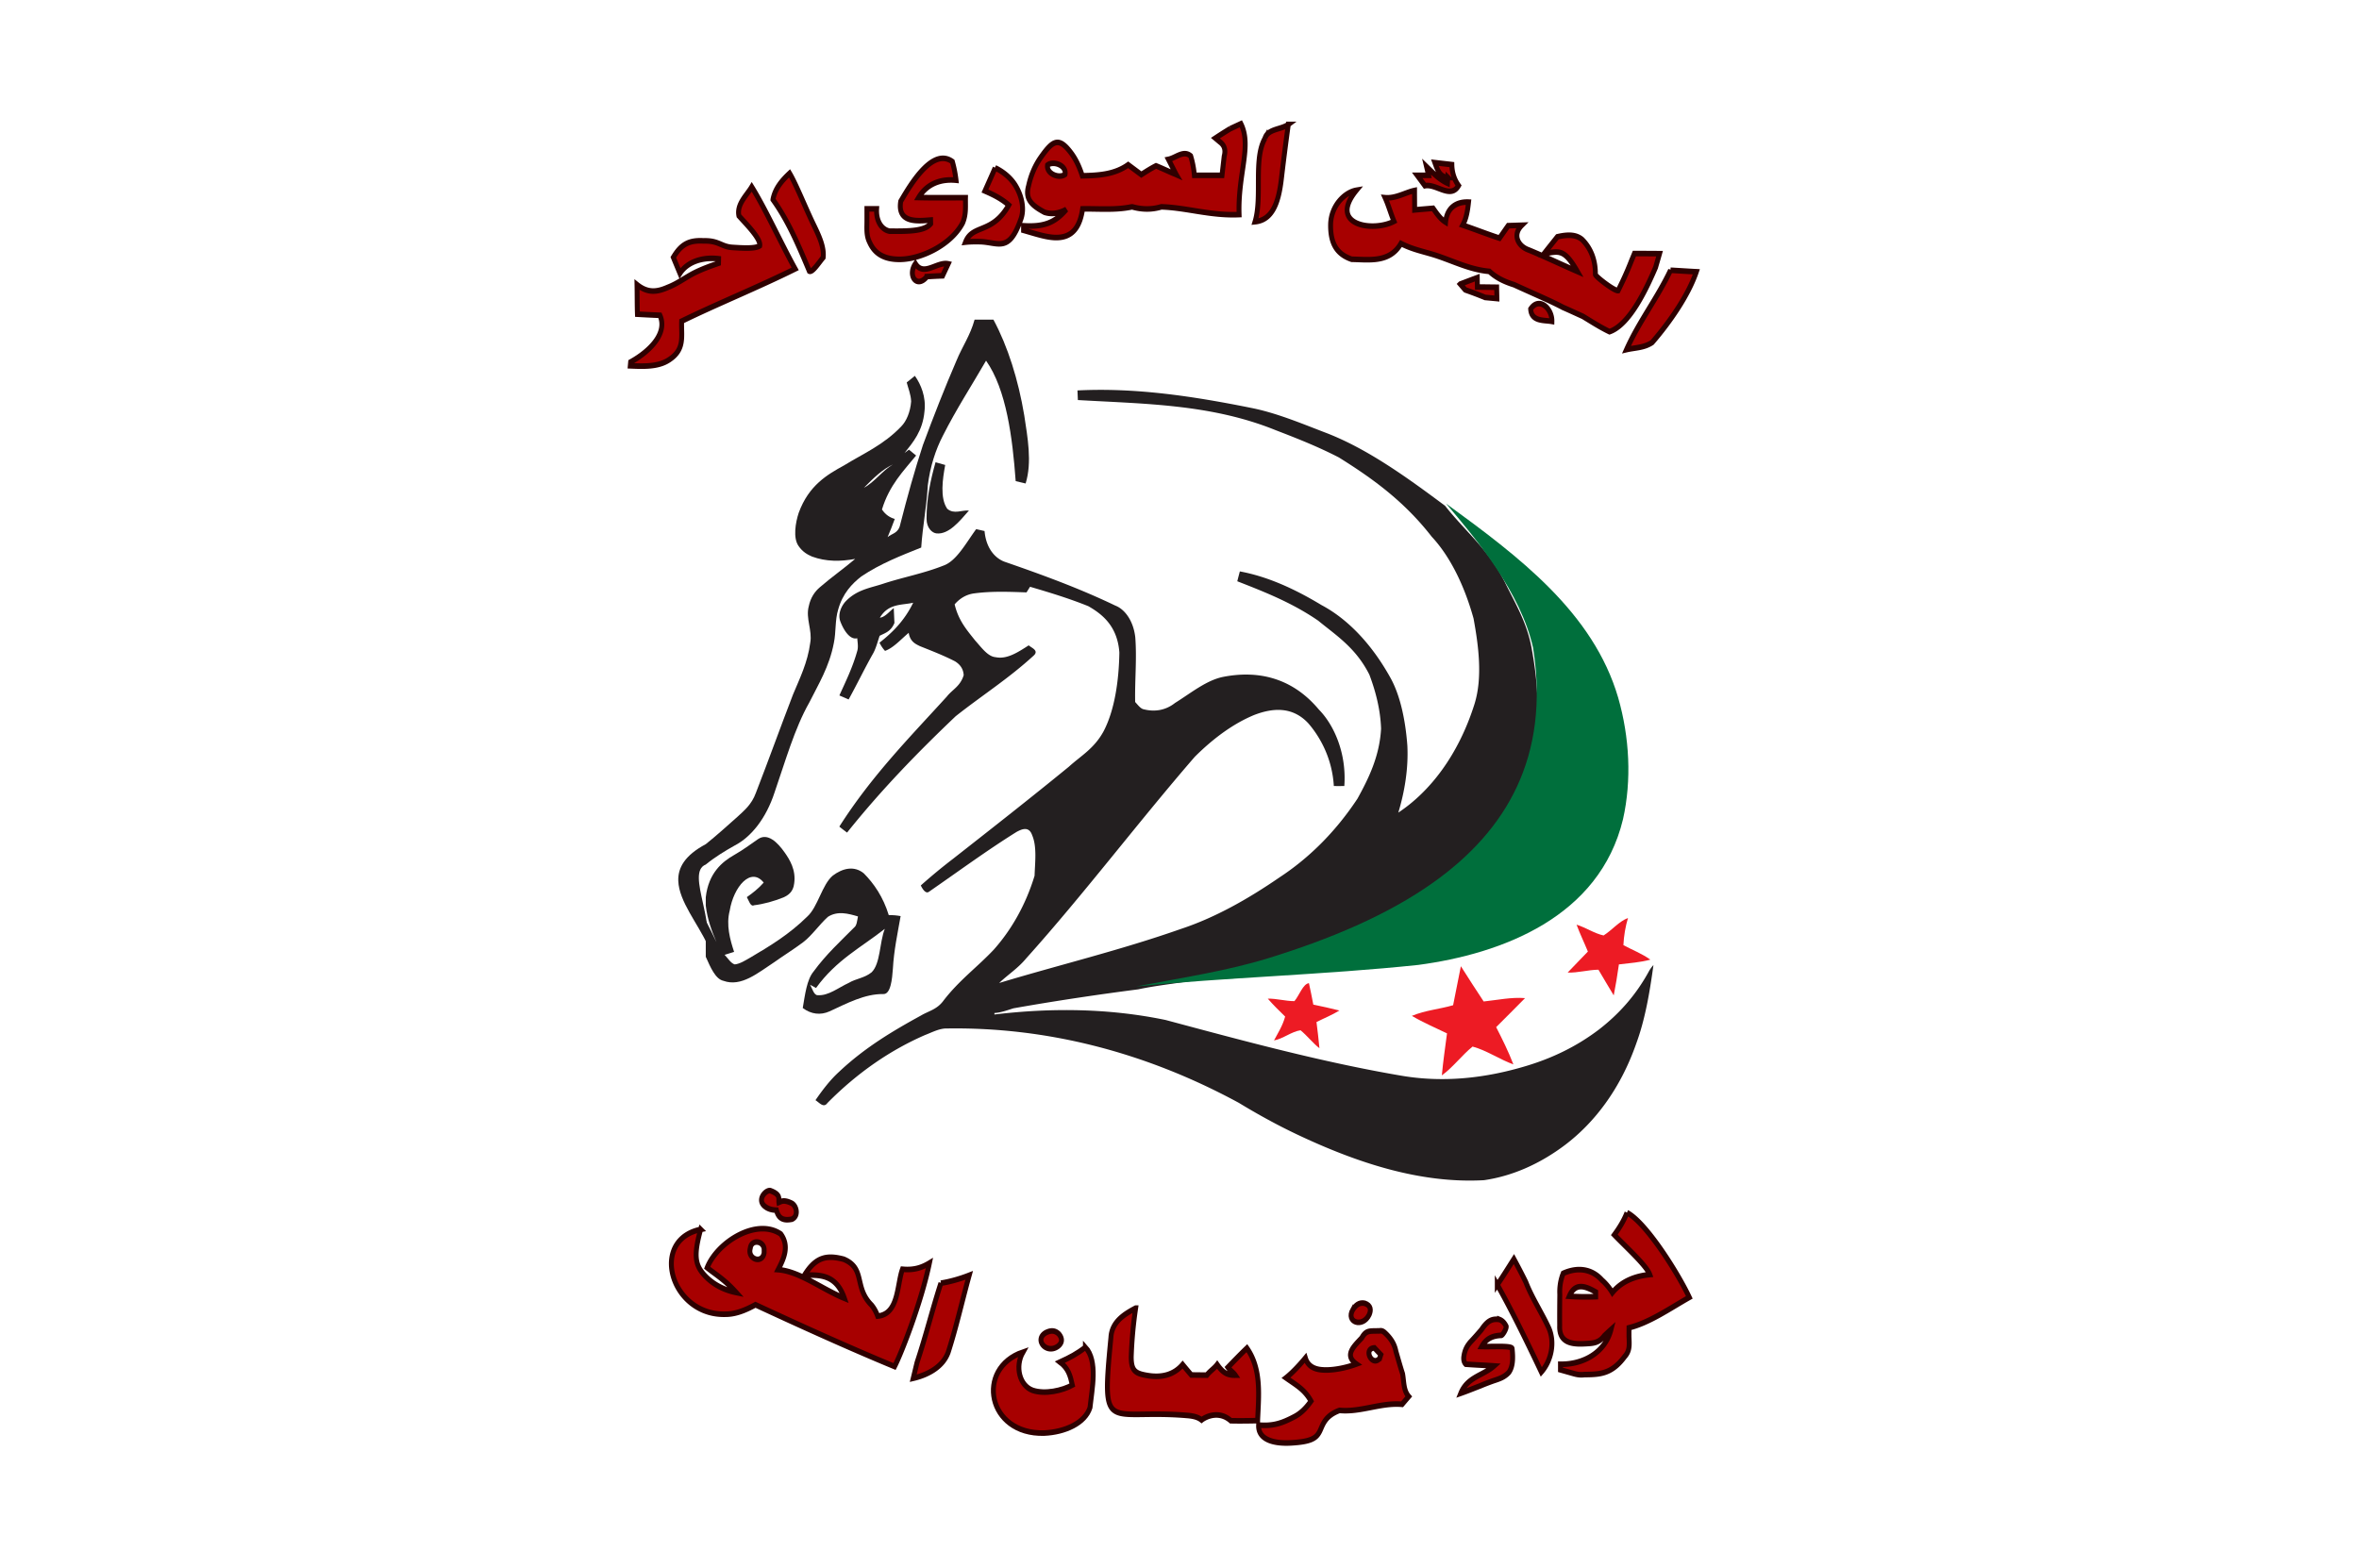 <svg xmlns="http://www.w3.org/2000/svg" width="200" height="133" viewBox="0 0 160 106.4"><path style="fill:#fff;fill-opacity:1;stroke:none" d="M-1274.763 557.539h160v106.4h-160z" transform="matrix(1 0 0 1 1274.763 -557.539)"/><g style="fill:#a70000;fill-opacity:1;stroke:#2e0000;stroke-opacity:1"><path d="m137.54 8.65 2.17-.88c2.285 3.988-.648 8.959-.366 16.254-5.799.221-10.584-1.214-15.754-1.384l-.05-.01c-.05.01-.13.02-.18.03-1.9.49-3.85.46-5.75 0-.04 0-.12-.02-.16-.02l-.07.01c-3.31.6-6.67.31-10.01.35-.486 2.989-1.784 4.384-3.544 4.896-2.386.694-5.311-.263-8.517-1.052v-.81c4.224.228 6.444-.58 8.741-2.934-1.642.783-3.149.887-4.467.505-2.459-1.168-4.04-2.26-3.252-4.712.482-1.94 1.341-3.673 2.507-5.116 2.49-3.094 3.709-3.752 6.323-.623.964 1.172 1.625 2.518 2.149 3.926 3.22-.06 6.56-.2 9.37-1.97l2.69 1.76c.98-.56 1.97-1.11 3-1.57 1.33.46 2.61 1.03 3.94 1.49l.18.07c-.04-.06-.1-.18-.14-.24l-1.44-2.48c1.49-.26 3.08-1.71 4.54-.61.39 1.12.64 2.28.76 3.47h5.64c.11-.86.34-2.57.45-3.43.34-1.1.05-1.95-.88-2.55l-.92-.68c1-.58 2.01-1.14 3.04-1.69m-37.33 6.51c-.27 1.58 2.4 2.47 3.57 1.68.37-1.64-2.4-2.5-3.57-1.68zM144.63 10.38c.56-1.74 3.34-1.55 4.77-2.49a412.835 412.835 0 0 0-1.419 9.754c-.565 4.247-1.833 7.348-5.381 7.656 1.523-4.409-.377-11.241 2.03-14.92zM80.769 14.54c.35 1.09.6 2.2.75 3.33-2.96-.26-5.89.54-7.64 3.1 3.19.07 6.38.02 9.57.03-.04 1.502.188 2.934-.59 4.53-1.193 1.991-3.399 3.66-5.867 4.808-2.198 1.023-4.603 1.634-6.687 1.694-3.822.098-5.57-1.295-6.474-3.102-.677-1.173-.522-2.538-.522-3.74V23h1.985c-.143 2.11.968 3.704 2.625 3.99 4.256.048 7.263-.047 8.42-1.34l-.02-.65c-2.62.18-6.84.62-6.1-3.36 1.015-1.508 2.788-4.18 4.844-5.941 1.792-1.535 3.798-2.379 5.706-1.159zM181.98 17.37c-1.65-.06-2.13-1.4-2.64-2.64.87.09 2.6.26 3.47.35.03 1.42.49 2.67 1.37 3.75-1.61 2.48-4.55-.38-6.88.03-.39-.47-1.17-1.4-1.56-1.86h2.32l-.42-1.55c1.32 1.13 2.64 2.3 4.27 2.96l.07-1.04zM89.51 15.66c1.728.718 3.237 1.87 4.122 3.125 1.288 1.819 1.981 4.268 1.05 6.244-2.405 5.935-4.58 3.901-8.326 3.84-.946-.016-1.922-.014-2.906.081 1.414-3.237 5.463-1.38 8.84-6.63-1.512-1.158-3.123-1.854-4.87-2.52.72-1.421 1.483-2.908 2.09-4.14zM44.11 21.34c.42-2 1.88-3.45 3.4-4.7 1.326 1.95 3.247 6.178 4.893 9.158 1.159 2.097 2.197 4.047 1.973 5.905-.88.91-2.187 2.72-2.826 2.447-2.264-4.736-4.343-9.035-7.44-12.81zM37.161 24.253c-.49-2.07 1.582-3.656 2.622-5.186 2.871 4.066 5.931 10.013 8.871 14.673-7.612 3.308-16.066 6.305-23.191 9.364-.12 2.72.771 5.07-2.696 6.982-2.236 1.252-5.38 1.09-7.797 1.004l.07-.68c3.847-1.87 7.63-5.114 5.98-8.36-1.64-.06-2.961-.12-4.591-.2-.07-1.69-.047-3.598-.087-5.288 2.215 1.566 4.115 1.336 6.336.471 1.91-.643 3.526-1.729 5.215-2.495 1.724-.777 3.545-1.33 5.097-1.808l.02-.8c-3.15-.339-6.342.482-7.9 2.61-.45-.95-.9-1.9-1.35-2.86 1.619-2.376 3.234-3.094 6.204-2.948 3.12-.078 3.575 1.058 5.911 1.172 1.871.102 4.603.274 5.535-.293.28-1.236-2.718-3.856-4.249-5.358zM163.31 19.67c-5.883 6.318 3.457 7.52 7.68 5.56-.68-1.42-1.103-2.83-1.823-4.23 2.158.184 4.187-.952 6.019-1.286 0 .87.02 2.6.02 3.47 1.32-.11 2.444-.184 3.764-.284.75.93 1.49 1.9 2.56 2.48.27-2.6 2.22-3.69 4.69-3.59-.18 1.43-.42 2.87-1.19 4.12 2.639.793 5.055 1.63 7.51 2.33.45-.56 1.33-1.68 1.78-2.23l2.78-.08c-2.01 1.76-.71 3.8 1.45 4.44 3.428 1.247 6.723 2.626 9.89 3.83-2.767-4.266-3.882-3.561-6.79-3.19.9-1.01 1.81-2 2.72-3.01 2.332-.477 3.876-.354 5.034.48 1.981 1.725 2.763 3.945 2.726 6.27.047.376 3.897 2.981 4.64 2.879 1.04-1.85 1.75-3.179 2.62-5.109.02-.04.05-.12.07-.16l.64-1.36c1.71 0 3.43.01 5.14.02-.2.62-.61 1.86-.82 2.48-1.766 3.591-5.234 10.228-9.4 11.48-1.87-.78-3.64-1.78-5.42-2.73-1.39-.55-2.76-1.11-4.15-1.64l-.16-.08c-2.26-1.03-4.58-1.89-6.88-2.81-.72-.28-2.16-.85-2.88-1.14-.04-.01-.13-.04-.17-.05-1.76-.49-3.46-1.17-4.88-2.34-4.363-.34-7.846-2.095-11.94-3.133-2.217-.56-4.074-.93-6.13-1.857-1.313 2-3.236 2.654-5.32 2.836-1.553.135-3.195.01-4.74-.016-3.176-.95-4.343-2.96-4.312-6.166.05-3.43 2.897-5.829 5.272-6.184zM75.58 35.12c-2.09 2.24-4.01-.22-2.36-2.3 1.67 2.36 4.42-.41 6.69.02-.28.53-.86 1.6-1.15 2.14-1.06.03-2.12.08-3.18.14zM227.48 33.99c1.76.08 3.52.19 5.28.27-1.633 4.196-5.355 8.918-9.03 12.65-1.667.975-3.48.92-5.24 1.28 2.55-5.01 6.33-9.26 8.99-14.2z" style="fill:#a70000;fill-opacity:1;stroke:#2e0000;stroke-opacity:1" transform="matrix(.332 0 0 .379 37.78 5.452)"/><path d="M184.53 36.46c1.15-.38 2.31-.77 3.47-1.15.01.42.01 1.26.02 1.68 1.31.01 2.62.03 3.94.04.01.5.04 1.51.05 2.02l-2.41-.2c-1.32-.48-2.65-.92-3.99-1.33-.03-.01-.07-.04-.09-.05l-.99-1.01zM198.91 40.92c1.71-2.27 4.41-.1 4.34 2.22-1.62-.26-4.2.07-4.34-2.22zM43.64 198.75c2.147.715 1.587 1.455 1.69 2.08.4-.14.948-.542 2.52.11 1.064.39 1.614 2.307.148 2.895-1.755.306-2.733-.095-3.178-1.615-1.036-.035-1.782-.27-2.346-.668-1.785-1.244.314-3.095 1.166-2.802zM218.59 202.67c3.87 1.73 10.4 10.801 12.73 15.16-4.167 2.074-8.073 4.494-12.32 5.44-.004.531-.005 1.063-.004 1.595.083 1.599.164 2.548-.884 3.568-1.031 1.217-2.026 1.97-3.042 2.437-1.606.738-3.265.762-5.2.78-.817.089-1.472-.006-2.212-.192-.845-.21-2.01-.496-2.658-.658v-1c4.682.065 9.133-2.116 10.32-6.21-.465.365-.92.737-1.369 1.116-1.106 1.32-2.309 1.333-3.795 1.409-2.598.13-5.482-.008-5.316-3.225-.02-1.87 0-3.74.02-5.61-.07-1.32.16-2.57.7-3.75 3.046-1.196 5.891-.765 7.902 1.197a10.13 10.13 0 0 1 2.138 2.253c2.027-2.168 4.876-2.985 7.64-3.23-.681-1.626-4.74-4.83-7.24-7.11 1.02-1.22 1.94-2.52 2.59-3.97m-11.798 14.963c1.79.11 3.6.13 5.4.07v-.84c-2.05-1.03-4.18-1.78-5.4.77zM29.34 205.67c-1.395 4.456-1.184 6.225.6 8.015 1.36 1.366 3.494 2.71 6.664 3.277-2.407-2.353-4.292-3.275-5.934-4.442 2.066-4.6 10.134-8.962 15.035-6.033 1.862 2.215.565 4.503-.535 6.383 4.394.297 8.976 3.495 13.535 5.12-1.772-4.543-5.452-4.12-8.135-4.16 2.286-3.224 4.517-3.628 7.99-2.83 4.525 1.651 2.043 4.996 5.688 8.204.462.488.892 1.106 1.262 1.976 4.339-.34 3.926-5.702 5.059-8.384 2.454.207 4.066-.34 5.511-1.106-1.676 7.057-5.727 16.14-7.127 18.513-9.747-3.53-20.206-7.718-28.413-11.053-2.012.965-4.064 1.704-6.154 1.694-6.653.156-10.919-4.61-11.025-8.88-.07-2.874 1.742-5.522 5.979-6.294zm10.14 3.38c-.63 1.91 2.45 2.91 2.83.8v-.67c-.17-1.53-2.63-1.77-2.83-.13zM192.09 215.57c1.11-1.41 2.332-3.15 3.392-4.6.84 1.36 1.66 2.73 2.44 4.13 1.27 2.87 3.353 5.618 4.763 8.357 1.2 2.58.415 5.713-1.595 7.733-3.134-5.798-6.168-11.218-9-15.62zM78.42 215.29c1.97-.28 3.91-.77 5.79-1.41-1.43 4.506-2.637 9.268-4.287 13.758-1.12 2.74-4.363 4.102-7.153 4.672.19-.68.56-2.04.75-2.72.01-.04.04-.12.05-.16 1.876-4.968 3.096-9.394 4.85-14.14zM113.16 225c.18-2.82 2.79-4.18 5.05-5.24a67.71 67.71 0 0 0-.901 8.685c-.012 2.664.923 3.056 3.643 3.42 2.485.31 5.015-.09 6.857-2.002.44.47 1.33 1.4 1.78 1.86l3.16.03c.62-.72 1.497-1.173 2.117-1.893 1.05 1.3 1.904 1.916 3.694 1.896-.37-.48-1.12-.926-1.5-1.406 1.17-1.07 2.659-2.413 3.879-3.433 3.06 3.83 2.391 8.633 2.191 12.973-1.76.03-3.71.06-5.47.02-2.413-1.875-5.103-.747-5.985-.135-.956-.687-2.337-.768-3.234-.832-16.162-1.14-17.224 3.728-15.281-13.943zM192.57 221.803c.514.178.972.544 1.34 1.207.07.45-.716 1.607-1.006 1.62-1.68.05-3.065.526-3.985 1.996 2.17.06 6.165-.192 6.201.374.232 1.875.12 3.317-.683 4.27-1.067 1-2.269 1.205-3.537 1.61-.793.256-1.582.52-2.36.81-1.3.43-2.59.9-3.9 1.3 1.343-2.93 4.59-3.17 6.79-4.89-1.92-.12-3.85-.18-5.77-.31-.354-.306-.468-.743-.419-1.268.186-1.297.697-2.067 1.553-2.869a64.966 64.966 0 0 0 2.044-2.019c1.141-1.468 2.025-2.075 3.732-1.83zM99.848 224.157c.89-.385 1.8-.524 2.685.24.914.983.514 1.72-.24 2.216-2.344 1.43-4.855-1.23-2.445-2.456zM166.933 223.845l1.092-.014c.641-.115.982.235 1.41.593.342.302.675.634.971 1.013.439.562.795 1.227.974 2.053.45 1.33.87 2.68 1.36 4 .3 1.39.16 2.98 1.26 4.08l-1.36 1.4c-4.33-.34-8.43 1.45-12.77 1.09-3.124 1.012-3.427 2.701-4.079 3.8-.719 1.213-1.783 1.798-5.754 2.007-3.38.184-6.843-.466-6.703-3.18 2.97.222 4.787-.324 7.376-1.528 1.082-.503 2.172-1.319 3.33-2.759-1.312-2.076-2.905-2.8-5.111-4.164 1.202-.832 2.704-2.213 3.964-3.553.46 1.325 1.59 1.973 3.313 2.11 2.342.188 5.255-.427 7.114-1.033-2.595-1.59-.472-3.194 1.09-4.686.737-1.156 1.368-1.21 2.523-1.229zm1.137 4.885c.06-.16.17-.48.23-.64-.33-.3-.98-.91-1.31-1.22-2.39.13-.42 3.51 1.08 1.86z" style="fill:#a70000;fill-opacity:1;stroke:#2e0000;stroke-opacity:1" transform="matrix(.332 0 0 .379 37.78 5.452)"/><path d="M107.95 226.756c2.59 2.48 1.324 7.51.934 10.8-1.006 2.782-5.133 4.395-9.355 4.56-11.628.302-14.085-11.567-4.349-14.486-1.688 2.62-.663 6.022 2.006 6.85 2.538.738 6.048.034 8.094-.95-.437-1.743-.844-2.998-2.52-4.12 1.993-.803 3.486-1.478 5.19-2.654zM162.576 220.024c.58-.778 1.298-1.352 2.446-1.131 1.283.396 1.303 1.234.897 2.04-1.32 2.408-4.822 1.355-3.343-.91z" style="fill:#a70000;fill-opacity:1;stroke:#2e0000;stroke-opacity:1" transform="matrix(.332 0 0 .379 37.78 5.452)"/></g><path d="M0 170.57c.82 3.99 3.09 7.43 5.51 10.63-1.8-2.09-3.59-4.18-5.47-6.19l-.04.96v-5.4zM57.09 194.58c10.51-8.19 23.59-11.88 35.61-17.22-2.79 3.96-2.2 10.1-6.82 12.65-3.75 1.72-7.99 1.79-11.89 3.1-5.29 1.36-10.48 3.8-16.05 3.57-1.9.04-2.76-1.88-3.92-3.04 1.02.31 2.04.62 3.07.94z" style="fill:#fff" transform="matrix(.131 0 0 .233 47.869 21.684)"/><path d="M139.18 0h9.76c7.44 7.77 12.89 17.54 15.95 27.85 1.7 6.37 4.15 13.62.72 19.85l-5.15-.69c-1.65-12.7-4.82-26.67-15.34-35.07-7.46 7.27-15.37 14.08-22.34 21.84-3.74 4.04-6.63 9.02-7.82 14.44-.58 6.14-2.69 12-3.41 18.13-10.45 2.36-20.97 4.63-31.01 8.41-4.72 2.08-9.65 4.88-12.01 9.69-1.64 2.98-1.04 6.55-2.21 9.68-2.37 6.97-8.01 12.03-12.77 17.39-7.57 7.5-12.38 17.12-17.91 26.09-4.43 7.67-12.22 13.03-20.63 15.48-5.09 1.61-10.15 3.33-15.01 5.55-5.48 1.218-3.585 5.815-1.448 11.274 1.524 3.892 3.171 8.223 2.36 12.08-5.042-6.19-14.751-12.598-15.142-18.57-.25-3.805 3.287-7.433 14.23-10.714 5.58-2.52 11.05-5.28 16.52-8.03 3.43-1.8 7.19-3.49 9.39-6.85 6.55-9.47 12.74-19.17 19.24-28.66 3.47-4.71 7.59-9.28 8.95-15.13 1.14-3.58-2.46-7.06-.78-10.58.93-2.58 3.24-4.33 5.63-5.49 6.06-2.95 12.33-5.42 18.41-8.31-7.43.77-14.99.84-22.33-.68-2.46-.59-4.97-1.42-6.95-3.05-3.03-2.34-1.6-6.92.05-9.7 5.19-8 14.79-11.12 23.45-13.79 9.98-3.46 20.45-5.93 29.62-11.35 2.66-1.5 4.72-4.21 5.13-7.27-.12-2.04-1.48-3.74-2.29-5.54l4.23-1.92c3.09 2.48 5.88 6.11 4.97 10.33-.9 5.75-5.98 9.04-10.33 12.13.57-.24 1.71-.73 2.28-.97 1.24.57 2.47 1.13 3.71 1.71-6.48 4.48-13.79 8.54-17.68 15.71 1.9 1.59 4.23 2.37 6.64 2.75-1.17 1.81-2.43 3.57-3.72 5.3 2.23-1.12 5.62-1.04 6.58-3.78 3.57-7.84 7.37-15.6 11.72-23.05 5.53-8.37 11.25-16.61 17.37-24.57 2.99-4.09 7.11-7.3 9.37-11.92M81.9 48.94c5.3-1.55 9.73-5.08 14.99-6.77-5.36 1.36-10.23 4.05-14.99 6.77z" style="fill:#231f20" transform="matrix(.131 0 0 .233 47.869 21.684)"/><path d="M192.44 20.61c30.11-.87 60.2 1.71 90.09 5.1 12.68 1.42 25.13 4.33 37.58 7.03 21.67 4.56 42.31 12.92 62.66 21.45 10.31 7.39 22.31 12.57 30.9 22.18 5.29 6.16 11.77 11.89 14.12 19.94 2.63 8.18 4.15 17.32 1.03 25.58-2.36 7.49-7.14 13.9-11.98 19.95-10.64 10.05-23.85 16.79-36.83 23.29-5.99 3.09-12.52 4.9-18.89 7.03-16.1 5.53-32.62 10.01-49.5 12.33-15.15 2.5-30.34 4.89-45.63 6.32-13.96 2.13-28.11 2.5-42.12 4.17-21.55 1.57-43.08 3.38-64.58 5.52-3.26.58-6.52 1.26-9.84 1.37 0 .1 0 .32-.01.43 29.51-1.98 59.24-1.83 88.64 1.6 40.52 6.11 81.07 12.29 121.87 16.2 21.64 2.1 43.52.81 64.92-2.83 12.93-2.19 25.73-5.51 37.8-10.69 9.49-4.16 18.63-9.54 25.85-17.07.65-.6 1.37-1.14 2.14-1.6-1.91 7.94-4.35 15.9-8.87 22.79-8.47 13.67-22.17 23.29-36.77 29.53-13.34 5.67-27.63 9.13-42.06 10.31-32.85 1.03-65.49-4.96-97.11-13.39-10.06-2.69-20.01-5.76-29.86-9.13-48.81-14.9-99.97-22.08-150.98-21.65-3.91-.08-7.68 1.09-11.45 1.9-17.64 4.31-34.79 10.82-50.59 19.81-1.98 1.56-4.22-.16-6.17-.83 3.8-3.12 7.8-6 12.18-8.24 13.45-7.13 27.96-11.94 42.47-16.42 3.89-1.3 8.23-1.73 11.58-4.29 8.1-5.95 17.48-9.75 26.07-14.87 8.55-5.4 16.29-12.56 21.14-21.53.22-3.85 1.29-8.42-1.21-11.74-1.71-2.83-5.5-1.79-8.07-1.03-15.27 5.35-30.23 11.54-45.31 17.4-1.65.75-3.3-.61-4.32-1.8a319.91 319.91 0 0 1 16.7-7.76c20.05-8.84 40.1-17.67 60.01-26.83 6.1-3.13 12.98-5.21 17.88-10.24 5.76-6.13 7.99-14.76 8.22-22.98-1-7.93-9.39-11.33-16.05-13.49-9.98-2.27-20.1-3.99-30.19-5.66-.46.41-1.37 1.23-1.83 1.64-8.99-.18-18-.39-26.98.28-3.61.25-7.17 1.21-10.23 3.2 1.99 4.79 6.56 7.63 10.61 10.52 3.29 2.05 6.55 4.68 10.59 4.86 5.95.7 11.67-1.48 17.17-3.45 1.15.68 5.33 1.43 2.73 2.89-13.12 6.79-27.1 11.75-40.58 17.76-19.3 10.32-38.3 21.27-56.22 33.87-1.34-.57-2.69-1.12-4-1.75 16.86-14.89 36.57-26.05 55.63-37.84 2.88-2.07 6.99-2.97 8.75-6.24-.22-2.24-2.64-3.38-4.51-4.04-5.98-1.73-12.08-3.04-18.15-4.41-2.26-.63-5.07-1.3-5.81-3.88-4.02 1.88-7.84 4.37-12.25 5.26a11.94 11.94 0 0 1-2.87-2.39c6.4-2.83 12.8-6.26 17.44-11.64-5.75.78-12.73.1-17.25 4.36 2.65-.16 4.84-1.76 7.19-2.8.09 1.08.26 3.25.35 4.33-1.83 2.52-4.89 2.94-7.66 3.74-1.12 1.85-2.01 3.88-3.62 5.38-4.28 4.26-8.2 8.86-12.44 13.16-1.59-.4-3.19-.78-4.78-1.17 3.29-4.1 6.82-8.1 9.19-12.83.71-1.2.23-2.56.06-3.83-3.57.56-6.87-2.1-8.75-4.88-1.46-2.22.68-4.52 2.48-5.69 5.99-3.64 13.15-4.05 19.87-5.33 10.29-1.89 20.73-2.95 30.95-5.23 6.82-1.32 11.72-6.58 17.02-10.63 1.44.18 2.89.37 4.34.55.81 5.2 5.73 8.01 10.46 8.96 19.2 3.74 38.39 7.66 57.28 12.76 4.69 1.01 9.26 4.25 10.29 9.17.88 6.27-.28 12.59-.05 18.89 1.41.85 2.78 1.96 4.49 2.13 5.41.76 11.09.39 16.14-1.85 8.23-2.88 16.3-6.65 25.06-7.61 16.87-1.84 35.01-.17 49.44 9.54 7.84 4.47 14.39 12.73 13.16 22.24-1.81.03-3.62.03-5.43.01-.83-7.86-6.8-14.06-13.14-18.21-8.37-5.1-18.78-4.48-28.01-2.49-10.8 2.49-21.16 6.78-30.82 12.18-29.39 19.07-57.51 40.05-87.22 58.64-4.39 2.99-9.43 4.73-14.08 7.23 31.3-5.31 62.83-9.55 94-15.72 17.51-3.24 34.54-8.61 51.12-15.02 14.58-5.37 28.53-12.85 40.4-22.94 5.51-5.64 11.4-12.16 12.21-20.36-.35-5.69-2.92-11.04-6.05-15.71-7-7.84-17.22-11.45-26.52-15.74-13.53-5.24-27.75-8.36-41.88-11.47.43-.96.87-1.92 1.33-2.87 14.44 1.5 28.56 5.14 42.29 9.81 13.21 3.94 25.54 11.03 35.31 20.8 5.42 5.26 8.15 12.72 9.12 20.09.61 6.78-1.48 13.59-4.68 19.52 16.04-5.96 30.99-16.5 39.47-31.65 4.26-7.76 2.05-16.96-.52-24.88-4.82-9.75-12.31-18.18-21.66-23.8-14.5-10.5-31.26-17.17-48.04-23.06-10.78-3.14-21.75-5.57-32.72-7.94-33.57-7.65-68.21-7.65-102.44-8.78-.05-.7-.16-2.1-.21-2.8z" style="fill:#231f20" transform="matrix(.131 0 0 .233 47.869 21.684)"/><path d="M118.97 41.52c1.66.26 3.33.53 5 .79-1.33 4.05-2.82 9.62 1.05 12.75 3.48 1.7 7.53.33 11.24.51-5.02 3.25-10.46 6.99-16.72 6.67-2.33-.1-5.26-1.61-5.22-4.27-.07-5.81 2.07-11.34 4.65-16.45zM27.17 151.2c4.87-1.81 9.86.9 13.61 3.88 2.72 2.15 5.99 5.16 5 9.04-.47 2.58-3.33 3.52-5.55 4.09-5.01 1.12-10.12 1.93-15.25 2.29-1.81.51-2.64-1.33-3.71-2.37 3.01-1.18 5.99-2.49 8.72-4.23-6.64-4.7-15.57 1.21-17.6 8.18-1.93 4.16.18 8.41 2.28 11.99-1.23.22-3.69.65-4.91.86 1.69.99 3.24 2.47 5.25 2.79 2.79-.18 5.43-1.16 8.07-2 10.07-3.33 20.19-6.77 29.48-11.94 5.46-2.75 7.64-9.31 13.21-11.92 5-2.11 10.99-2.99 16.06-.65 5.19 2.94 10.03 6.86 12.92 12.17 2.05-.05 4.1.06 6.14.27-1.58 5.04-3.49 10.01-4.01 15.31-.38 2.96-1.09 7.53-5.01 7.39-9.51-.08-18.69 2.68-27.8 5.04-4.59 1.16-9.49.87-13.86-.98 1.17-3.8 2.07-8.25 5.59-10.61 6.54-5.03 13.9-8.79 21.04-12.84 1.36-.53 1.53-2.02 1.96-3.21-5.11-.85-10.58-1.68-15.57.12-4.42 2.23-8.28 5.46-12.86 7.41-4.9 2.07-9.93 3.8-14.88 5.78-8.42 3.09-17.14 7.33-26.37 5.43-4.11-.49-6.74-3.98-9.12-7v-9.52l.04-.96c1.88 2.01 3.67 4.1 5.47 6.19C3.09 178 .82 174.56 0 170.57v-2.4c1.42-7.08 8.57-10.36 14.76-12.33 4.21-1.35 8.3-3.02 12.41-4.64m29.92 43.38c-1.03-.32-2.05-.63-3.07-.94 1.16 1.16 2.02 3.08 3.92 3.04 5.57.23 10.76-2.21 16.05-3.57 3.9-1.31 8.14-1.38 11.89-3.1 4.62-2.55 4.03-8.69 6.82-12.65-12.02 5.34-25.1 9.03-35.61 17.22z" style="fill:#231f20" transform="matrix(.131 0 0 .233 47.869 21.684)"/><path d="M1710.666 517.223c26.589 21.183 53.648 43.449 62.748 77.435 4.165 15.83 4.948 33.006 1.762 48.506-8.584 39.058-44.106 53.68-74.636 58.14-34.061 3.952-71.678 5.07-102.948 8.625 18.013-3.783 33.067-6.197 48.328-11.34 22.127-7.481 43.277-17.078 60.214-30.287 26.338-20.543 42.486-49.823 36.265-93.474-4.52-22.156-20.604-43.304-31.733-57.605z" style="fill:#006f3c" transform="matrix(.186 0 0 .17 -220.102 -53.765)"/><path d="M464.84 179.29c4.29-1.51 8.14-4.17 12.64-5.08-1.3 2.46-2.14 5.12-2.37 7.9 4.65 1.41 9.45 2.42 13.97 4.22-5.4.83-10.87 1-16.3 1.39-.76 3.04-1.64 6.06-2.68 9.02-2.67-2.46-5.28-4.99-7.92-7.48-5.33.04-10.62.93-15.95.84 3.52-2.01 6.97-4.13 10.49-6.12-1.91-2.64-4.07-5.1-5.86-7.83 4.71.81 9.24 2.57 13.98 3.14zM390.96 188.25c3.9 3.45 7.82 6.89 11.8 10.26 7.13-.42 14.28-1.3 21.43-.98-5 2.81-9.96 5.68-14.97 8.45 3.15 3.46 6.27 6.98 8.93 10.85-7.11-1.44-14-4.13-21.14-5.19-5.47 2.48-10.32 6.15-15.9 8.38.65-4.12 1.74-8.16 2.67-12.22-6.07-1.67-12.22-3.11-18.19-5.1 7.01-1.64 14.25-1.94 21.35-3.1 1.35-3.78 2.67-7.57 4.02-11.35zM304.78 198.41c2.49-1.64 4.44-5.05 7.51-5.23.85 2.04 1.52 4.16 2.27 6.24 4.51.54 9.02 1.07 13.51 1.72-3.89 1.34-7.91 2.23-11.87 3.36.57 2.53 1.11 5.06 1.53 7.62-3.4-1.48-6.42-3.69-9.79-5.23-4.69.38-9.04 2.49-13.73 2.96 2.06-2.2 4.42-4.2 5.77-6.95-3.04-1.67-6.1-3.33-9-5.22 4.61-.04 9.18.73 13.8.73z" style="fill:#ed1b24" transform="matrix(.131 0 0 .233 47.869 21.684)"/></svg>